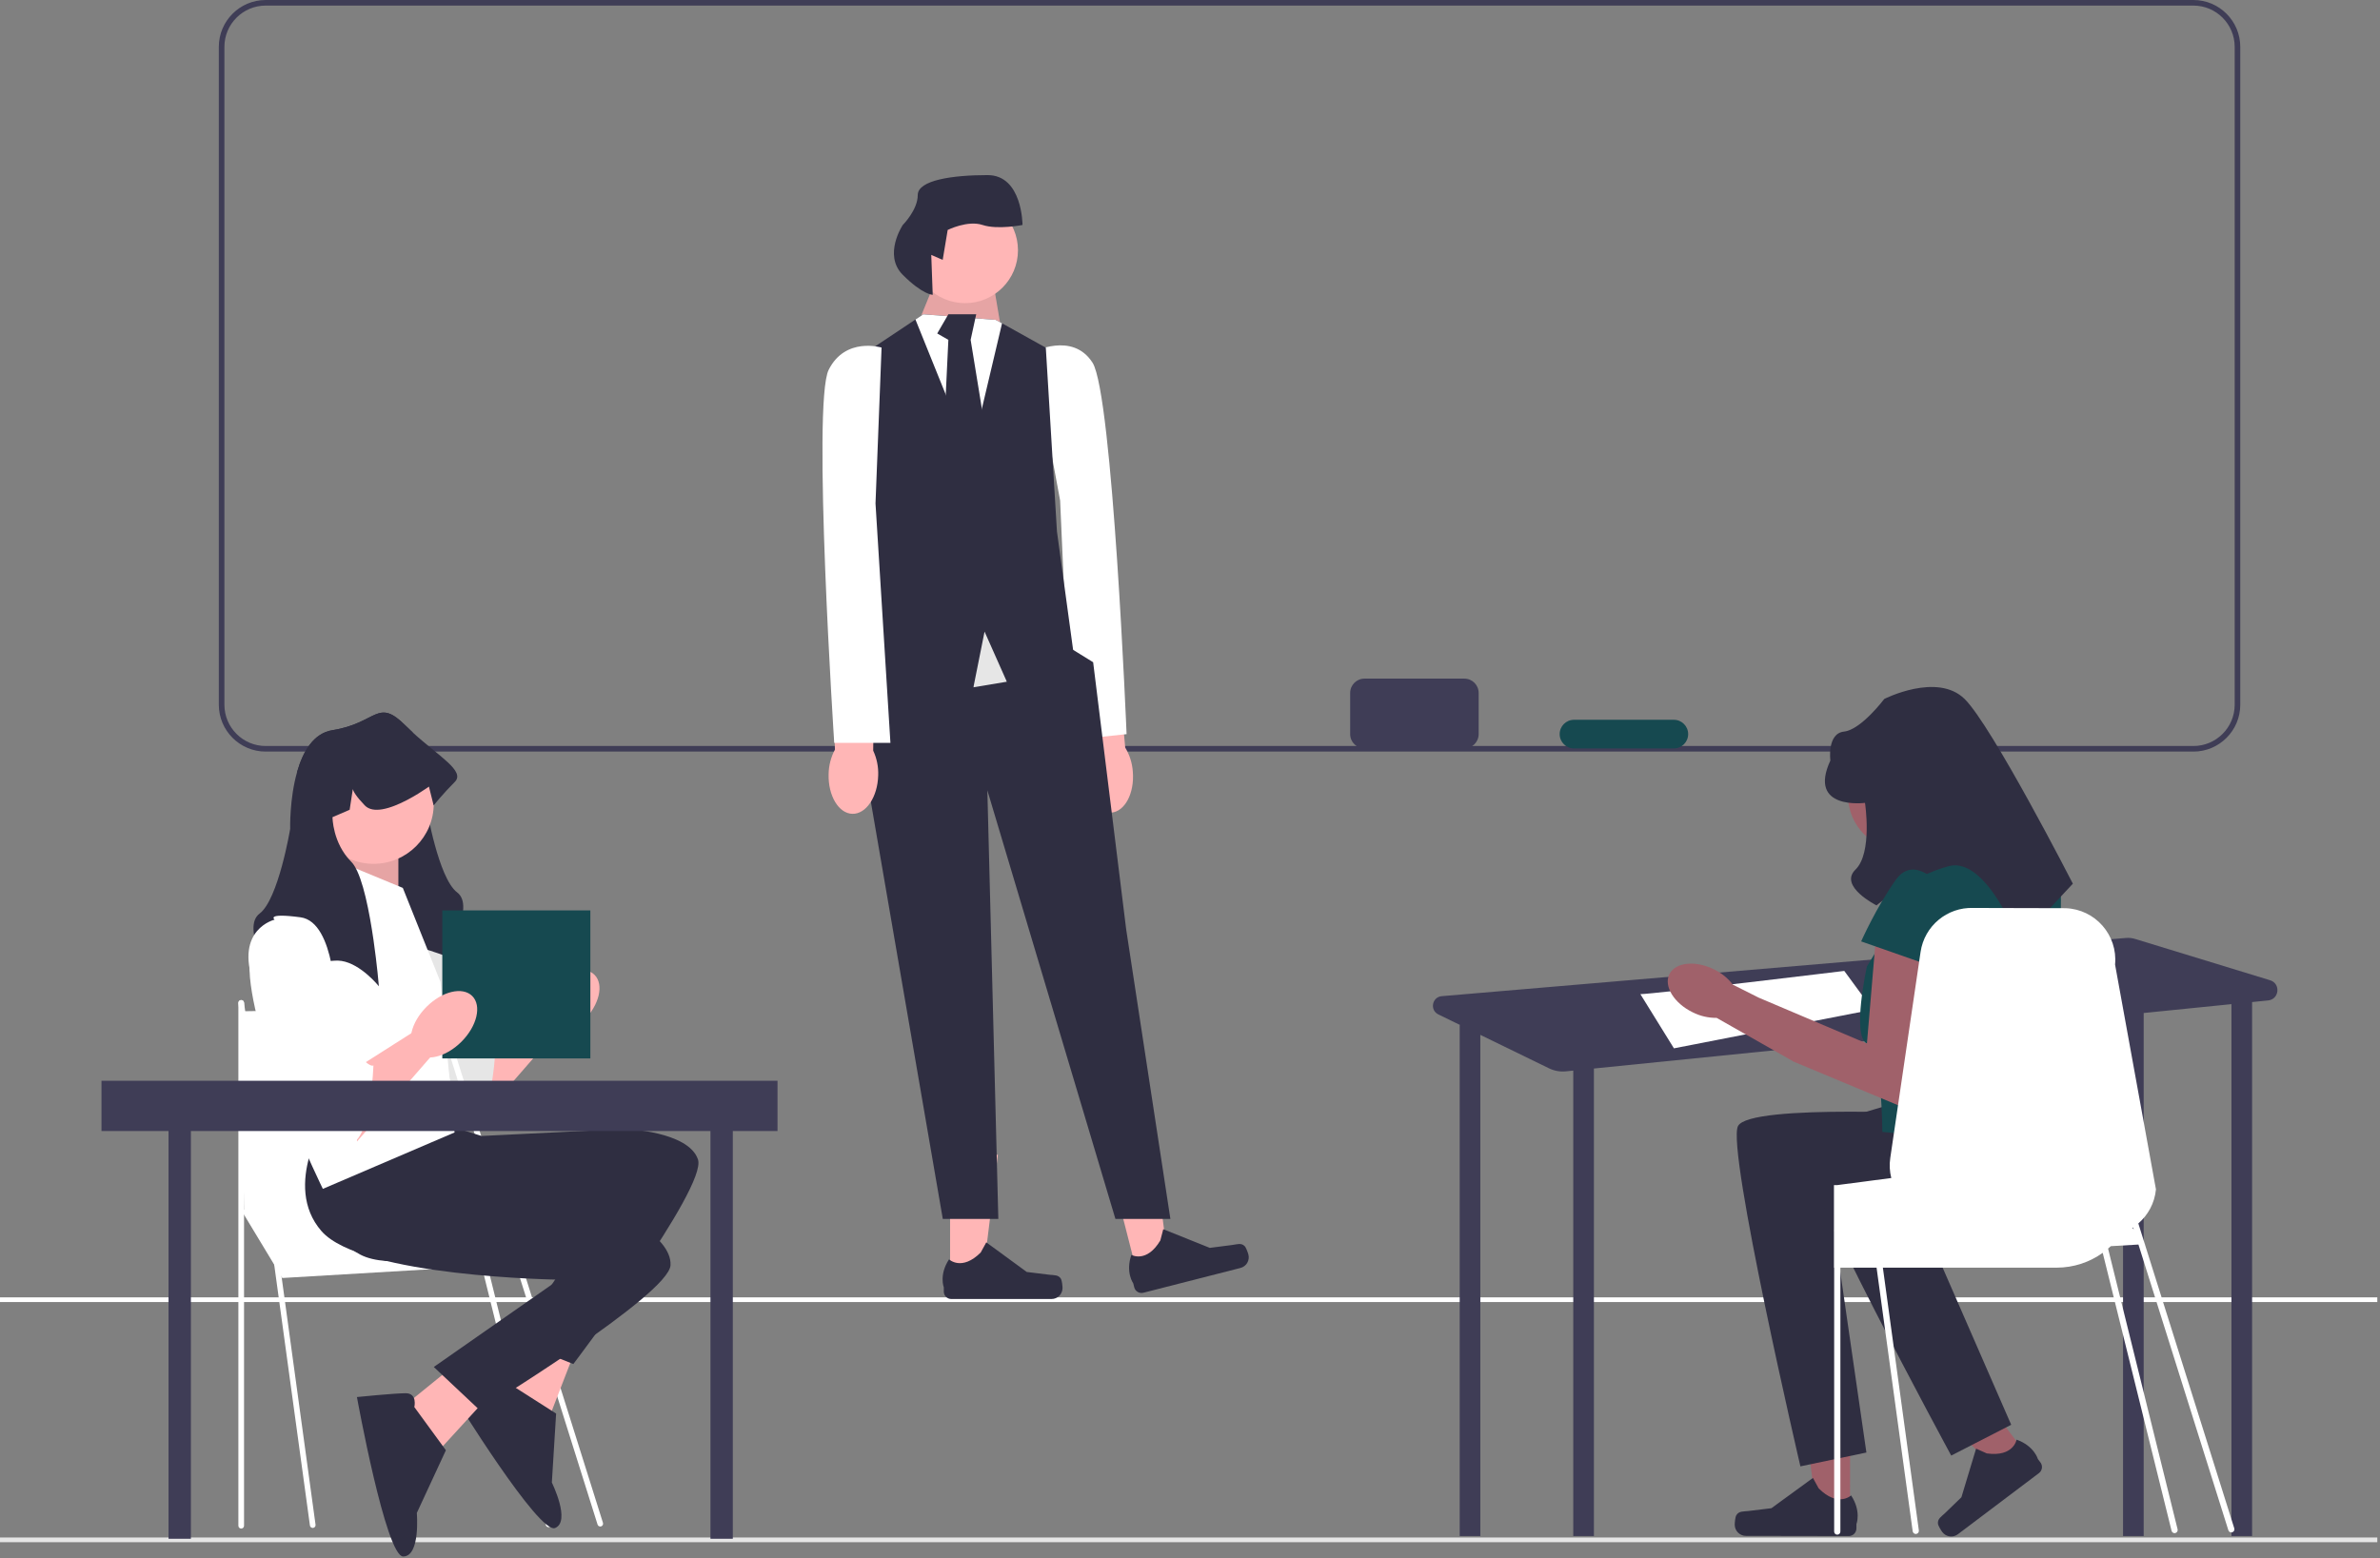 <svg width="852" height="558" viewBox="0 0 852 558" fill="none" xmlns="http://www.w3.org/2000/svg">
<rect x="0" y="0" width="852" height="558" fill="#808080" stroke="none"/>
<g clip-path="url(#clip0_136_3)">
<path d="M785.204 269.129H95.109C85.859 269.129 78.334 261.604 78.334 252.353V16.775C78.334 7.525 85.859 0 95.109 0H785.204C794.454 0 801.979 7.525 801.979 16.775V252.353C801.979 261.604 794.454 269.129 785.204 269.129ZM95.109 2C86.962 2 80.334 8.628 80.334 16.775V252.353C80.334 260.5 86.962 267.129 95.109 267.129H785.204C793.351 267.129 799.979 260.5 799.979 252.353V16.775C799.979 8.628 793.351 2 785.204 2H95.109Z" fill="#3F3D56"/>
<path d="M851.034 550.557H0V552.24H851.034V550.557Z" fill="#E6E6E6"/>
<path d="M851.034 464.557H0V466.24H851.034V464.557Z" fill="white"/>
<path d="M387.84 277.792C388.451 285.472 392.909 291.382 397.797 290.993C402.684 290.603 406.15 284.062 405.537 276.379C405.335 273.307 404.399 270.328 402.81 267.691L399.809 235.184L384.585 236.917L389.159 268.779C388.006 271.635 387.554 274.726 387.84 277.792Z" fill="#FFB6B6"/>
<path d="M369.653 126.133C369.653 126.133 383.885 118.599 391.101 129.858C398.318 141.116 403.298 262.879 403.298 262.879L383.296 265.014L379.505 179.212L369.653 126.133Z" fill="white"/>
<path d="M340.114 458.205L351.701 458.203L357.213 413.509L340.112 413.51L340.114 458.205Z" fill="#FFB6B6"/>
<path d="M379.814 457.942C380.174 458.549 380.365 460.511 380.365 461.217C380.365 463.389 378.604 465.15 376.432 465.15H340.547C339.066 465.15 337.864 463.949 337.864 462.467V460.973C337.864 460.973 336.089 456.483 339.744 450.948C339.744 450.948 344.286 455.282 351.074 448.494L353.075 444.868L367.564 455.465L375.595 456.453C377.352 456.669 378.91 456.42 379.814 457.942Z" fill="#2F2E41"/>
<path d="M407.168 456.286L418.395 453.417L412.674 408.749L396.104 412.983L407.168 456.286Z" fill="#FFB6B6"/>
<path d="M445.568 446.206C446.068 446.705 446.738 448.558 446.913 449.243C447.45 451.347 446.18 453.489 444.076 454.027L409.307 462.908C407.872 463.275 406.411 462.408 406.044 460.973L405.674 459.525C405.674 459.525 402.843 455.614 405.014 449.347C405.014 449.347 410.488 452.422 415.384 444.165L416.426 440.157L433.086 446.837L441.112 445.807C442.868 445.582 444.316 444.955 445.568 446.206Z" fill="#2F2E41"/>
<path d="M330.527 116.525L329.978 112.538L336.508 96.59L354.449 94.597L358.323 117.428L330.527 116.525Z" fill="#FFB6B6"/>
<path opacity="0.1" d="M330.527 116.525L329.978 112.538L336.508 96.59L354.449 94.597L358.323 117.428L330.527 116.525Z" fill="black"/>
<path d="M309.596 229.158L301.622 251.086L307.602 263.047L337.505 436.481H357.385L353.453 282.982L399.303 436.481H418.979L403.157 332.82L391.329 237.132L384.155 232.7L349.466 213.21L309.596 229.158Z" fill="#2F2E41"/>
<path d="M360.43 244.109L348.469 246.103L332.521 208.226H368.404L360.43 244.109Z" fill="#E6E6E6"/>
<path d="M384.352 234.142L360.43 244.109L352.456 226.168L348.469 246.103L306.605 232.627L312.586 208.226L306.605 128.486L327.717 114.412L330.527 112.538L356.443 114.532L358.715 115.768L374.384 124.499L378.371 190.285L384.352 234.142Z" fill="#2F2E41"/>
<path d="M358.716 115.768L347.472 163.372L327.717 114.412L330.527 112.538L356.443 114.532L358.716 115.768Z" fill="white"/>
<path d="M339.498 112.538L335.511 119.405L339.498 121.694L337.505 163.496L345.479 174.337L353.453 158.315L347.472 121.694L349.466 112.538H339.498Z" fill="#2F2E41"/>
<path d="M345.479 108.551C355.938 108.551 364.417 100.072 364.417 89.613C364.417 79.154 355.938 70.675 345.479 70.675C335.019 70.675 326.54 79.154 326.54 89.613C326.54 100.072 335.019 108.551 345.479 108.551Z" fill="#FFB6B6"/>
<path d="M333.376 91.274L337.468 93.06L339.254 82.345C339.254 82.345 346.397 78.773 351.754 80.559C357.112 82.345 366.041 80.559 366.041 80.559C366.041 80.559 366.041 62.701 353.54 62.701C341.039 62.701 328.539 64.487 328.539 69.844C328.539 75.202 323.181 80.559 323.181 80.559C323.181 80.559 316.038 91.274 323.181 98.418C330.324 105.561 333.896 105.561 333.896 105.561L333.376 91.274Z" fill="#2F2E41"/>
<path d="M296.629 277.232C296.421 284.934 300.227 291.283 305.128 291.415C310.029 291.546 314.169 285.41 314.376 277.706C314.501 274.629 313.887 271.568 312.586 268.777L313.054 236.135L297.731 236.242L298.897 268.41C297.447 271.127 296.669 274.153 296.629 277.232Z" fill="#FFB6B6"/>
<path d="M315.586 124.462C315.586 124.462 302.628 120.475 296.648 132.436C290.667 144.397 298.641 266 298.641 266H318.757L313.418 180.28L315.586 124.462Z" fill="white"/>
<path d="M812.657 351.008L764.335 336.216C763.267 335.889 762.145 335.769 761.031 335.864L516.129 356.707C512.638 357.004 511.76 361.714 514.911 363.248L522.755 367.07H522.546V550.022H529.938V370.57L554.524 382.547C556.405 383.464 558.504 383.838 560.586 383.627L563.202 383.363V550.022H570.594V382.617L760.014 363.483V550.022H767.406V362.737L798.822 359.563V550.022H806.214V358.817L811.945 358.238C815.969 357.831 816.524 352.192 812.657 351.008Z" fill="#3F3D56"/>
<path d="M587.226 355.982C591.846 355.982 660.222 347.666 660.222 347.666L670.386 361.526L599.238 375.386L587.226 355.982Z" fill="white"/>
<path d="M662.269 542.917L650.39 542.895L644.818 497.064L662.35 497.096L662.269 542.917Z" fill="#A0616A"/>
<path d="M621.57 542.578C621.199 543.2 621 545.21 620.999 545.935C620.995 548.161 622.797 549.97 625.024 549.973L661.813 550.036C663.332 550.039 664.565 548.81 664.568 547.291L664.571 545.759C664.571 545.759 666.399 541.159 662.661 535.478C662.661 535.478 657.997 539.913 651.05 532.943L649.005 529.222L634.132 540.06L625.897 541.059C624.095 541.277 622.499 541.019 621.57 542.578Z" fill="#2F2E41"/>
<path d="M726.027 521.605L716.654 528.674L684.925 495.887L698.758 485.453L726.027 521.605Z" fill="#A0616A"/>
<path d="M693.757 545.615C693.836 546.327 694.878 548.029 695.31 548.601C696.635 550.357 699.133 550.707 700.89 549.382L729.915 527.487C731.113 526.583 731.352 524.878 730.448 523.68L729.536 522.471C729.536 522.471 728.232 517.756 721.899 515.51C721.899 515.51 720.869 521.786 711.238 520.438L707.407 518.726L702.153 536.137L696.261 541.837C694.972 543.084 693.559 543.832 693.757 545.615Z" fill="#2F2E41"/>
<path d="M701.2 284.74C701.2 295.695 692.319 304.575 681.365 304.575C670.41 304.575 661.529 295.695 661.529 284.74C661.529 273.785 670.41 264.904 681.365 264.904C692.319 264.904 701.2 273.785 701.2 284.74Z" fill="#A0616A"/>
<path d="M699.331 399.107C699.331 399.107 626.299 394.973 622.165 403.241C618.032 411.508 644.514 525.074 644.514 525.074L668.14 520.122L656.614 440.446C656.614 440.446 717.558 456.586 725.826 437.294C734.093 418.003 731.713 410.819 731.713 410.819L699.331 399.107Z" fill="#2F2E41"/>
<path d="M718.043 385.229C718.043 385.229 646.519 400.562 644.719 409.628C642.92 418.695 698.501 521.21 698.501 521.21L719.976 510.184L687.783 436.395C687.783 436.395 750.825 435.838 753.695 415.047C756.565 394.256 752.37 387.958 752.37 387.958L718.043 385.229Z" fill="#2F2E41"/>
<path d="M726.201 307.472H691.839L668.327 346.055C668.327 346.055 662.815 370.989 668.327 373.68C673.839 376.37 673.839 405.308 673.839 405.308L731.713 410.819C731.713 410.819 739.981 324.008 737.225 315.74C734.469 307.472 726.201 307.472 726.201 307.472Z" fill="#164950"/>
<path d="M671.772 332.965L668.327 373.679L629.58 357.235L620.332 352.584C618.521 350.222 616.17 348.328 613.477 347.061C606.78 343.797 599.669 344.605 597.593 348.866C595.516 353.127 599.26 359.226 605.956 362.488C608.614 363.829 611.555 364.513 614.532 364.484L641.59 379.852L641.622 379.792L641.742 380.006L684.174 397.729L693.937 344.28L671.772 332.965Z" fill="#A0616A"/>
<path d="M667.638 287.492C667.638 287.492 646.969 290.248 655.237 272.334C655.237 272.334 653.976 262.624 660.118 261.967C666.26 261.311 674.528 250.287 674.528 250.287C674.528 250.287 693.483 240.641 703.297 250.287C713.111 259.933 742.048 316.429 742.048 316.429L722.757 337.098C722.757 337.098 711.159 306.61 697.666 310.141C684.174 313.673 671.772 324.203 671.772 324.203C671.772 324.203 658.079 317.351 664.237 311.378C670.394 305.405 667.638 287.492 667.638 287.492Z" fill="#2F2E41"/>
<path d="M695.197 317.807C695.197 317.807 685.552 305.405 678.662 315.051C671.772 324.697 666.26 337.098 666.26 337.098L693.819 346.744L695.197 317.807Z" fill="#164950"/>
<path d="M799.836 547.279L767.817 445.509L767.821 445.508H767.895L767.766 445.342L767.763 445.338L765.483 438.09L765.484 438.089C768.958 435.095 771.323 430.817 771.795 425.892L757.158 345.393C758.166 334.823 750.062 325.583 739.445 325.204L706.422 325.121C697.034 324.788 688.903 331.57 687.535 340.866L686.805 345.8L676.687 414.628C676.318 417.105 676.466 419.544 677.048 421.826L669.767 422.778L667.558 423.074L658.827 424.21L658.799 424.219L657.708 424.358H656.526V453.926H656.6V548.433C656.6 549.042 657.099 549.541 657.708 549.541C658.328 549.541 658.827 549.042 658.827 548.433V453.926H671.781L684.708 548.322C684.791 548.876 685.262 549.283 685.817 549.283C685.863 549.283 685.918 549.283 685.964 549.273C686.574 549.19 686.999 548.627 686.916 548.017L674.036 453.926H736.193C742.365 453.926 748.084 451.967 752.74 448.614L777.385 548.148C777.513 548.652 777.966 548.987 778.463 548.987C778.553 548.987 778.646 548.976 778.738 548.953C779.334 548.801 779.694 548.195 779.542 547.6L754.659 447.102C754.99 446.827 755.321 446.532 755.634 446.229L765.527 445.647L797.713 547.947C797.862 548.422 798.301 548.727 798.774 548.727C798.884 548.727 798.997 548.71 799.108 548.675C799.694 548.49 800.02 547.865 799.836 547.279ZM763.368 439.669C763.451 439.623 763.525 439.567 763.599 439.521L763.837 440.276L763.368 439.669Z" fill="white"/>
<path d="M171.565 374.775L193.114 361.071L201.875 366.355L171.565 401.183V374.775Z" fill="#FFB6B6"/>
<path d="M142.097 321.733C142.097 321.733 127.784 325.1 134.52 344.465C141.255 363.83 163.146 404.243 169.881 401.717C176.617 399.191 177.459 373.933 177.459 373.933C177.459 373.933 176.617 374.775 173.249 371.407C169.881 368.039 169.881 369.577 169.881 365.861C169.881 362.146 167.127 359.391 167.127 359.391L163.988 352.884C163.988 352.884 163.988 322.574 151.359 320.891C138.73 319.207 142.097 321.733 142.097 321.733Z" fill="#E6E6E6"/>
<path d="M208.968 365.45C214.558 359.86 216.29 352.53 212.838 349.078C209.386 345.626 202.056 347.358 196.466 352.948C190.876 358.537 189.144 365.867 192.596 369.32C196.049 372.772 203.379 371.04 208.968 365.45Z" fill="#FFB6B6"/>
<path d="M86.348 433.29L101.052 457.628L186.741 452.557L163.925 423.149L86.348 433.29Z" fill="white"/>
<path d="M111.952 547.12C111.453 547.12 111.018 546.751 110.949 546.243L85.343 359.236C85.267 358.681 85.656 358.17 86.21 358.094C86.765 358.014 87.276 358.406 87.353 358.961L112.958 545.968C113.034 546.523 112.646 547.035 112.091 547.11C112.044 547.117 111.998 547.12 111.952 547.12Z" fill="white"/>
<path d="M86.348 547.357C85.788 547.357 85.334 546.903 85.334 546.343V359.135C85.334 358.575 85.788 358.121 86.348 358.121C86.908 358.121 87.362 358.575 87.362 359.135V546.343C87.362 546.903 86.908 547.357 86.348 547.357Z" fill="white"/>
<path d="M214.882 546.613C214.451 546.613 214.051 546.336 213.915 545.903L153.324 353.319C153.156 352.784 153.452 352.215 153.987 352.047C154.521 351.879 155.09 352.176 155.258 352.71L215.849 545.294C216.017 545.829 215.721 546.398 215.186 546.566C215.085 546.598 214.982 546.613 214.882 546.613Z" fill="white"/>
<path d="M196.374 546.851C195.921 546.851 195.509 546.546 195.392 546.087L153.308 376.117C153.17 375.575 153.498 375.022 154.041 374.884C154.585 374.747 155.136 375.074 155.274 375.617L197.358 545.586C197.496 546.129 197.168 546.681 196.625 546.819C196.541 546.841 196.457 546.851 196.374 546.851Z" fill="white"/>
<path d="M86.348 362.117L156.573 361.037L169.502 434.811H87.362L86.348 362.117Z" fill="white"/>
<path d="M194.266 470.596L176.568 501.755L197.117 506.279L205.683 484.118L194.266 470.596Z" fill="#FFB6B6"/>
<path d="M182.924 495.872C182.924 495.872 182.237 490.791 178.194 492.404C174.151 494.016 162.483 500.009 162.483 500.009C162.483 500.009 192.916 549.459 198.692 547.156C204.468 544.852 197.554 530.874 197.554 530.874L199.08 506.165L182.924 495.872Z" fill="#2F2E41"/>
<path d="M115.997 410.136C115.997 410.136 109.683 439.183 129.047 449.286C148.412 459.39 214.504 434.552 214.504 434.552L184.194 479.967L205.243 488.436C205.243 488.436 253.233 425.291 249.866 415.188C246.498 405.084 223.765 404.242 223.765 404.242L172.407 406.768L158.936 402.559L115.997 410.136Z" fill="#2F2E41"/>
<path d="M168.084 484.425L140.261 507.008L157.755 518.699L173.798 501.174L168.084 484.425Z" fill="#FFB6B6"/>
<path d="M148.322 503.841C148.322 503.841 149.531 498.858 145.178 498.889C140.826 498.92 127.777 500.256 127.777 500.256C127.777 500.256 138.13 557.391 144.348 557.347C150.565 557.303 149.212 541.767 149.212 541.767L159.624 519.307L148.322 503.841Z" fill="#2F2E41"/>
<path d="M117.181 399.629C117.181 399.629 100.73 424.387 115.09 440.844C129.451 457.301 200.05 458.217 200.05 458.217L155.292 489.489L171.816 505.037C171.816 505.037 239.494 463.683 240.034 453.047C240.573 442.411 219.706 433.355 219.706 433.355L170.949 417.019L159.934 408.196L117.181 399.629Z" fill="#2F2E41"/>
<path d="M159.443 342.284C159.443 342.284 143.446 336.391 135.869 336.391C135.145 336.391 134.429 336.475 133.714 336.626C128.864 337.654 124.402 341.821 122.263 344.094C121.43 344.987 120.95 345.585 120.95 345.585C120.95 345.585 121 345.004 121.101 343.985C121.598 338.63 123.433 321.059 126.725 309.811C127.904 305.795 129.26 302.587 130.817 301.029C134.446 297.392 136.121 293.031 136.896 289.781C137.553 286.994 137.553 285.032 137.553 285.032L131.415 282.389L130.278 274.963C130.076 275.838 129.142 277.547 126.001 280.823C125.732 281.1 125.437 281.336 125.126 281.538C120.596 284.384 111.36 279.433 106.384 276.318C108.455 269.12 112.21 262.536 119.03 261.458C135.027 258.932 135.027 249.671 145.13 259.774C145.964 260.608 146.806 261.408 147.648 262.182C150.881 268.362 152.059 276.647 152.48 282.405C152.784 286.438 152.708 289.242 152.708 289.242C152.708 289.242 156.917 314.5 163.653 319.552C170.388 324.604 159.443 342.284 159.443 342.284Z" fill="#2F2E41"/>
<path d="M128.291 301.871L116.915 318.558L142.604 325.445V301.871H128.291Z" fill="#FFB6B6"/>
<path opacity="0.1" d="M128.291 301.871L116.915 318.558L142.604 325.445V301.871H128.291Z" fill="black"/>
<path d="M144.202 317.944L119.786 307.84C119.786 307.84 86.95 322.153 89.476 349.937C92.002 377.721 115.576 425.712 115.576 425.712L162.725 405.505L157.673 351.621L144.202 317.944Z" fill="white"/>
<path d="M133.733 309.321C145.63 309.321 155.274 299.677 155.274 287.78C155.274 275.883 145.63 266.239 133.733 266.239C121.837 266.239 112.192 275.883 112.192 287.78C112.192 299.677 121.837 309.321 133.733 309.321Z" fill="#FFB6B6"/>
<path d="M162.811 279.981C158.601 284.19 155.234 288.4 155.234 288.4L153.55 281.665C153.55 281.665 153.162 281.951 152.48 282.405C149.812 284.224 142.647 288.796 136.896 289.781C134.337 290.219 132.063 289.941 130.582 288.4C127.441 285.125 126.507 283.416 126.305 282.54L125.168 289.966L119.03 292.61C119.03 292.61 119.03 301.854 125.766 308.607C126.094 308.935 126.414 309.339 126.726 309.811C129.942 314.66 132.249 326.532 133.714 336.626C135.01 345.602 135.633 353.162 135.633 353.162C135.633 353.162 129.26 345.181 122.263 344.094C121.876 344.035 121.489 343.993 121.101 343.985C120.975 343.968 120.84 343.968 120.714 343.968C113.137 343.968 97.14 349.862 97.14 349.862C97.14 349.862 86.195 332.181 92.93 327.129C99.666 322.078 103.875 296.82 103.875 296.82C103.875 296.82 103.597 286.009 106.384 276.318C108.455 269.12 112.211 262.536 119.03 261.458C135.027 258.932 135.027 249.671 145.13 259.774C145.964 260.608 146.806 261.408 147.648 262.182C157.061 270.837 166.676 276.116 162.811 279.981Z" fill="#2F2E41"/>
<path d="M68.334 393H60.334V551H68.334V393Z" fill="#3F3D56"/>
<path d="M262.334 393H254.334V551H262.334V393Z" fill="#3F3D56"/>
<path d="M211.334 326H158.334V379H211.334V326Z" fill="#164950"/>
<path d="M127.784 382.352L149.333 368.648L158.094 373.933L127.784 408.761V382.352Z" fill="#FFB6B6"/>
<path d="M98.317 329.31C98.317 329.31 84.004 332.678 90.739 352.042C97.475 371.407 119.365 411.82 126.101 409.294C132.836 406.768 133.678 381.51 133.678 381.51C133.678 381.51 132.836 382.352 129.468 378.984C126.101 375.617 126.101 377.155 126.101 373.439C126.101 369.723 123.346 366.969 123.346 366.969L120.207 360.462C120.207 360.462 120.207 330.152 107.578 328.468C94.949 326.784 98.317 329.31 98.317 329.31Z" fill="white"/>
<path d="M165.187 373.027C170.777 367.438 172.509 360.108 169.057 356.655C165.605 353.203 158.275 354.936 152.685 360.525C147.096 366.115 145.363 373.445 148.815 376.897C152.268 380.349 159.598 378.617 165.187 373.027Z" fill="#FFB6B6"/>
<path d="M278.334 387H36.334V405H278.334V387Z" fill="#3F3D56"/>
<path d="M524.204 243H488.464C485.631 243 483.334 245.297 483.334 248.13V262.87C483.334 265.703 485.631 268 488.464 268H524.204C527.037 268 529.334 265.703 529.334 262.87V248.13C529.334 245.297 527.037 243 524.204 243Z" fill="#3F3D56"/>
<path d="M599.204 257.74H563.464C560.631 257.74 558.334 260.037 558.334 262.87V262.87C558.334 265.703 560.631 268 563.464 268H599.204C602.037 268 604.334 265.703 604.334 262.87V262.87C604.334 260.037 602.037 257.74 599.204 257.74Z" fill="#164950"/>
</g>
<defs>
<clipPath id="clip0_136_3">
<rect width="851.034" height="557.347" fill="white"/>
</clipPath>
</defs>
</svg>

